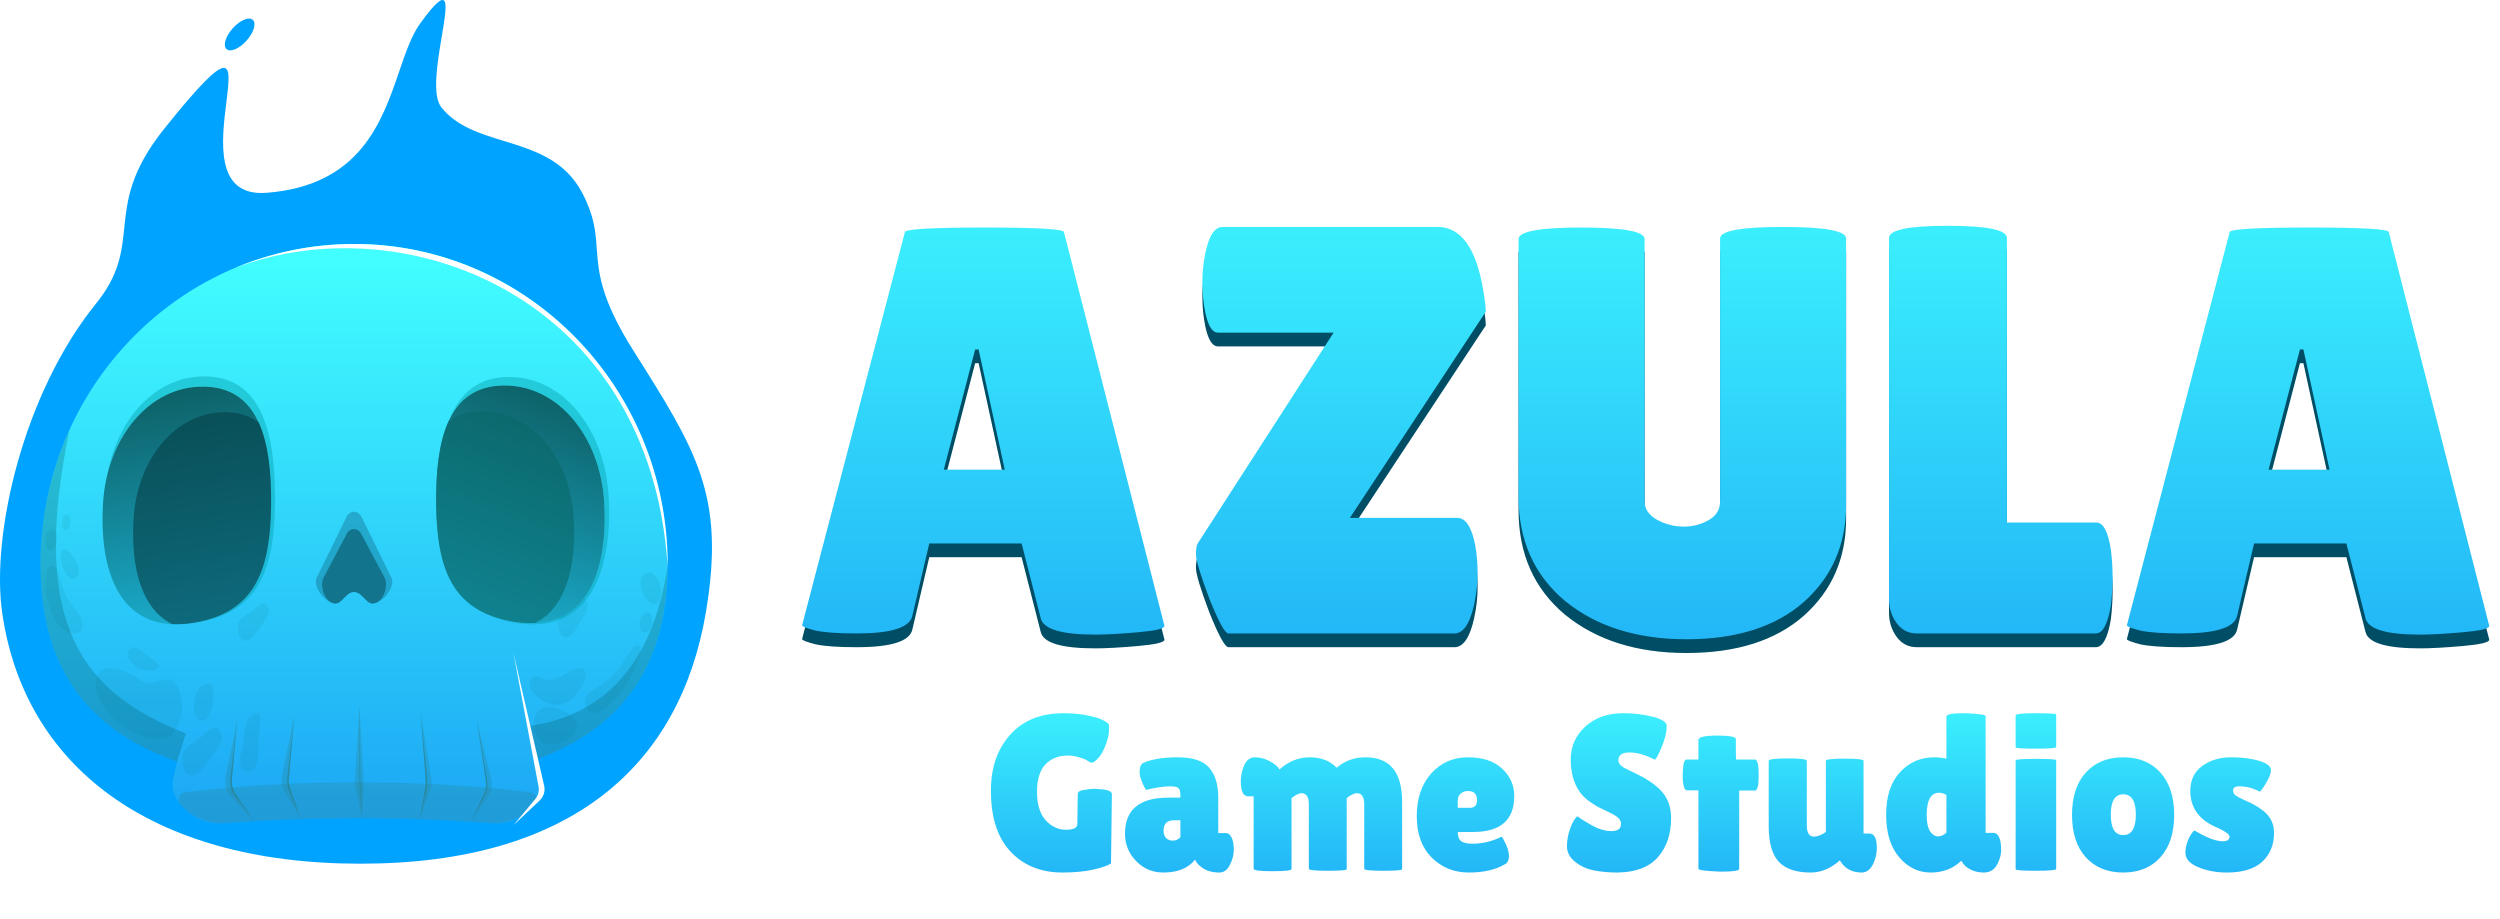 <svg width="1818" height="668" viewBox="0 0 1818 668" fill="none" xmlns="http://www.w3.org/2000/svg">
<path d="M796.542 471.493C772.049 471.493 758.816 467.552 756.846 459.668L742.909 405.191H675.763L663.516 457.557C661.827 466.285 648.313 470.648 622.975 470.648C609.461 470.648 599.466 469.945 592.991 468.537C586.516 466.848 583.278 465.581 583.278 464.736L658.026 178.835C658.026 176.583 677.311 175.457 715.882 175.457C754.452 175.457 773.738 176.583 773.738 178.835L846.797 465.158C846.797 467.129 840.321 468.678 827.371 469.804C814.42 470.93 804.144 471.493 796.542 471.493ZM686.32 351.558H730.663L711.659 264.141H709.125L686.32 351.558ZM885.764 251.894C880.978 251.894 877.6 245.419 875.629 232.468C874.784 227.119 874.362 221.207 874.362 214.731C874.362 208.256 875.066 201.499 876.473 194.461C879.007 181.51 883.23 175.035 889.143 175.035H1045.4C1062.57 175.035 1073.69 190.66 1078.76 221.91C1079.88 228.667 1080.45 233.594 1080.45 236.691L981.627 386.61H1058.91C1059.19 386.61 1059.47 386.61 1059.75 386.61C1065.95 386.61 1070.31 393.367 1072.85 406.88C1073.97 413.356 1074.53 420.113 1074.53 427.151C1074.53 434.189 1073.69 441.65 1072 449.533C1068.9 463.61 1064.12 470.648 1057.64 470.648H893.366C890.832 470.648 886.186 462.202 879.43 445.31C872.954 428.136 869.717 417.438 869.717 413.215C869.717 408.992 870.139 406.317 870.983 405.191L969.803 251.894H885.764ZM1250.84 183.481C1250.84 177.85 1266.04 175.035 1296.45 175.035C1327.13 175.035 1342.48 177.85 1342.48 183.481V377.319C1342.48 406.036 1332.2 429.544 1311.65 447.844C1291.1 465.862 1262.66 474.871 1226.34 474.871C1190.31 474.871 1160.89 465.581 1138.08 446.999C1115.56 428.136 1104.3 402.798 1104.3 370.984V183.903C1104.3 178.272 1119.5 175.457 1149.91 175.457C1180.59 175.457 1195.94 178.272 1195.94 183.903V374.363C1195.94 379.994 1198.89 384.498 1204.81 387.877C1211 391.255 1217.48 392.944 1224.23 392.944C1230.99 392.944 1237.04 391.396 1242.39 388.299C1248.02 385.202 1250.84 380.557 1250.84 374.363V183.481ZM1373.7 445.732V183.058C1373.7 177.146 1387.92 174.19 1416.35 174.19C1445.07 174.19 1459.43 177.146 1459.43 183.058V389.988H1524.46C1529.53 389.988 1533.05 396.604 1535.02 409.836C1535.86 416.312 1536.29 422.928 1536.29 429.685C1536.29 436.442 1535.86 443.339 1535.02 450.378C1532.77 463.892 1529.11 470.648 1524.04 470.648H1393.97C1387.78 470.648 1382.85 468.115 1379.19 463.047C1375.53 457.979 1373.7 452.208 1373.7 445.732ZM1759.93 471.493C1735.43 471.493 1722.2 467.552 1720.23 459.668L1706.29 405.191H1639.15L1626.9 457.557C1625.21 466.285 1611.7 470.648 1586.36 470.648C1572.85 470.648 1562.85 469.945 1556.38 468.537C1549.9 466.848 1546.66 465.581 1546.66 464.736L1621.41 178.835C1621.41 176.583 1640.7 175.457 1679.27 175.457C1717.84 175.457 1737.12 176.583 1737.12 178.835L1810.18 465.158C1810.18 467.129 1803.71 468.678 1790.75 469.804C1777.8 470.93 1767.53 471.493 1759.93 471.493ZM1649.7 351.558H1694.05L1675.04 264.141H1672.51L1649.7 351.558Z" fill="#004E66"/>
<path d="M796.542 461.493C772.049 461.493 758.816 457.552 756.846 449.668L742.909 395.191H675.763L663.516 447.557C661.827 456.285 648.313 460.648 622.975 460.648C609.461 460.648 599.466 459.945 592.991 458.537C586.516 456.848 583.278 455.581 583.278 454.736L658.026 168.835C658.026 166.583 677.311 165.457 715.882 165.457C754.452 165.457 773.738 166.583 773.738 168.835L846.797 455.158C846.797 457.129 840.321 458.678 827.371 459.804C814.42 460.93 804.144 461.493 796.542 461.493ZM686.32 341.558H730.663L711.659 254.141H709.125L686.32 341.558ZM885.764 241.894C880.978 241.894 877.6 235.419 875.629 222.468C874.784 217.119 874.362 211.207 874.362 204.731C874.362 198.256 875.066 191.499 876.473 184.461C879.007 171.51 883.23 165.035 889.143 165.035H1045.4C1062.57 165.035 1073.69 180.66 1078.76 211.91C1079.88 218.667 1080.45 223.594 1080.45 226.691L981.627 376.61H1058.91C1059.19 376.61 1059.47 376.61 1059.75 376.61C1065.95 376.61 1070.31 383.367 1072.85 396.88C1073.97 403.356 1074.53 410.113 1074.53 417.151C1074.53 424.189 1073.69 431.65 1072 439.533C1068.9 453.61 1064.12 460.648 1057.64 460.648H893.366C890.832 460.648 886.186 452.202 879.43 435.31C872.954 418.136 869.717 407.438 869.717 403.215C869.717 398.992 870.139 396.317 870.983 395.191L969.803 241.894H885.764ZM1250.84 173.481C1250.84 167.85 1266.04 165.035 1296.45 165.035C1327.13 165.035 1342.48 167.85 1342.48 173.481V367.319C1342.48 396.036 1332.2 419.544 1311.65 437.844C1291.1 455.862 1262.66 464.871 1226.34 464.871C1190.31 464.871 1160.89 455.581 1138.08 436.999C1115.56 418.136 1104.3 392.798 1104.3 360.984V173.903C1104.3 168.272 1119.5 165.457 1149.91 165.457C1180.59 165.457 1195.94 168.272 1195.94 173.903V364.363C1195.94 369.994 1198.89 374.498 1204.81 377.877C1211 381.255 1217.48 382.944 1224.23 382.944C1230.99 382.944 1237.04 381.396 1242.39 378.299C1248.02 375.202 1250.84 370.557 1250.84 364.363V173.481ZM1373.7 435.732V173.058C1373.7 167.146 1387.92 164.19 1416.35 164.19C1445.07 164.19 1459.43 167.146 1459.43 173.058V379.988H1524.46C1529.53 379.988 1533.05 386.604 1535.02 399.836C1535.86 406.312 1536.29 412.928 1536.29 419.685C1536.29 426.442 1535.86 433.339 1535.02 440.378C1532.77 453.892 1529.11 460.648 1524.04 460.648H1393.97C1387.78 460.648 1382.85 458.115 1379.19 453.047C1375.53 447.979 1373.7 442.208 1373.7 435.732ZM1759.93 461.493C1735.43 461.493 1722.2 457.552 1720.23 449.668L1706.29 395.191H1639.15L1626.9 447.557C1625.21 456.285 1611.7 460.648 1586.36 460.648C1572.85 460.648 1562.85 459.945 1556.38 458.537C1549.9 456.848 1546.66 455.581 1546.66 454.736L1621.41 168.835C1621.41 166.583 1640.7 165.457 1679.27 165.457C1717.84 165.457 1737.12 166.583 1737.12 168.835L1810.18 455.158C1810.18 457.129 1803.71 458.678 1790.75 459.804C1777.8 460.93 1767.53 461.493 1759.93 461.493ZM1649.7 341.558H1694.05L1675.04 254.141H1672.51L1649.7 341.558Z" fill="url(#paint0_linear_100_402)"/>
<path d="M783.434 599.214L783.756 577.298C783.756 575.794 785.314 574.827 788.429 574.398C791.545 573.861 794.123 573.592 796.164 573.592L802.449 574.075C806.531 574.72 808.572 575.848 808.572 577.459L807.928 627.897C805.779 629.401 801.428 630.905 794.875 632.409C788.429 633.806 781.017 634.504 772.637 634.504C757.06 634.504 744.491 629.455 734.93 619.357C725.369 609.258 720.588 594.433 720.588 574.881C720.588 558.23 725.261 544.694 734.608 534.273C743.954 523.853 756.899 518.642 773.443 518.642C780.963 518.642 787.731 519.394 793.747 520.898C799.871 522.295 804.06 524.229 806.316 526.699C806.424 527.559 806.477 529.17 806.477 531.534C806.477 533.897 805.672 537.281 804.06 541.686C802.449 545.983 800.623 549.206 798.581 551.354C796.54 553.503 795.036 554.577 794.069 554.577C793.21 554.577 792.243 554.201 791.169 553.449C790.202 552.59 788.214 551.73 785.206 550.871C782.198 549.904 779.298 549.421 776.505 549.421C769.844 549.421 764.419 551.569 760.229 555.866C756.147 560.163 754.106 566.824 754.106 575.848C754.106 584.872 756.201 591.747 760.39 596.474C764.688 601.094 769.576 603.403 775.054 603.403C780.641 603.403 783.434 602.007 783.434 599.214ZM833.242 574.398C830.234 569.026 828.73 564.675 828.73 561.345C828.73 557.907 829.643 555.705 831.47 554.738C837.593 552.053 845.972 550.71 856.608 550.71C867.351 550.71 874.924 553.234 879.329 558.283C883.734 563.225 885.936 570.584 885.936 580.36V605.821H891.415C893.241 605.821 894.638 606.895 895.604 609.043C896.679 611.192 897.216 614.146 897.216 617.906C897.216 621.666 896.249 625.373 894.315 629.025C892.489 632.678 889.964 634.504 886.742 634.504C880.94 634.504 876.267 632.946 872.722 629.831C871.111 628.542 869.875 626.984 869.016 625.158C864.074 631.389 856.393 634.504 845.972 634.504C838.13 634.504 831.523 631.711 826.152 626.125C820.78 620.538 818.095 613.931 818.095 606.304C818.095 588.793 828.569 580.038 849.518 580.038H858.38V578.426C858.38 575.633 857.897 573.861 856.93 573.109C856.071 572.249 853.976 571.819 850.646 571.819C846.563 571.819 840.762 572.679 833.242 574.398ZM846.134 604.048C846.134 606.411 846.778 608.238 848.067 609.527C849.356 610.709 850.968 611.299 852.902 611.299C854.943 611.299 856.769 610.494 858.38 608.882V596.474H853.868C848.712 596.474 846.134 598.999 846.134 604.048ZM979.335 632.087C979.335 632.839 974.715 633.215 965.476 633.215C956.345 633.215 951.779 632.731 951.779 631.765V584.872C951.779 579.501 950.007 576.815 946.461 576.815C944.635 576.815 942.218 577.997 939.21 580.36V631.926C939.21 633 934.591 633.537 925.352 633.537C916.22 633.537 911.655 632.946 911.655 631.765V579.071H907.626C904.081 579.071 902.308 575.365 902.308 567.952C902.308 564.622 902.953 561.238 904.242 557.8C905.961 553.073 908.754 550.71 912.621 550.71C916.489 550.71 920.195 551.73 923.74 553.771C927.393 555.813 929.595 557.746 930.347 559.573C937.008 553.664 944.367 550.71 952.424 550.71C960.588 550.71 967.141 553.234 972.083 558.283C977.884 553.234 984.867 550.71 993.032 550.71C1010.76 550.71 1019.62 561.506 1019.62 583.099V632.087C1019.62 632.839 1015 633.215 1005.76 633.215C996.631 633.215 992.065 632.731 992.065 631.765V584.872C992.065 579.501 990.292 576.815 986.747 576.815C984.813 576.815 982.343 577.997 979.335 580.36V632.087ZM1094.24 628.542C1087.48 632.517 1078.77 634.504 1068.14 634.504C1057.5 634.504 1048.53 630.905 1041.23 623.707C1033.92 616.402 1030.27 606.358 1030.27 593.574C1030.27 580.682 1033.76 570.315 1040.74 562.473C1047.83 554.631 1056.75 550.71 1067.49 550.71C1078.24 550.71 1086.51 553.449 1092.31 558.928C1098.22 564.407 1101.17 571.067 1101.17 578.91C1101.17 596.313 1091.18 605.015 1071.2 605.015H1060.08C1060.08 608.238 1060.94 610.494 1062.66 611.783C1064.49 612.965 1067.12 613.555 1070.56 613.555C1078.08 613.555 1085.22 611.837 1091.99 608.399C1092.09 608.291 1092.58 609.043 1093.44 610.655C1096.02 615.274 1097.31 619.195 1097.31 622.418C1097.31 625.534 1096.28 627.575 1094.24 628.542ZM1074.1 581.971C1074.1 577.459 1071.9 575.203 1067.49 575.203C1065.45 575.203 1063.68 575.848 1062.18 577.137C1060.78 578.319 1060.08 580.091 1060.08 582.455V587.45H1068.78C1072.33 587.45 1074.1 585.624 1074.1 581.971ZM1147.07 593.574C1149.11 595.185 1152.6 597.387 1157.54 600.181C1162.59 602.974 1167.37 604.37 1171.88 604.37C1176.5 604.37 1178.81 602.598 1178.81 599.053C1178.81 597.441 1178.17 596.045 1176.88 594.863C1175.59 593.574 1173.23 592.123 1169.79 590.512C1166.35 588.901 1163.77 587.665 1162.05 586.806C1160.33 585.839 1158.02 584.335 1155.12 582.294C1152.33 580.145 1150.18 577.943 1148.68 575.687C1144.38 569.563 1142.23 561.775 1142.23 552.321C1142.23 542.867 1145.72 534.918 1152.71 528.472C1159.8 521.919 1169.04 518.642 1180.42 518.642C1188.16 518.642 1195.3 519.502 1201.86 521.221C1208.41 522.832 1211.79 524.981 1212.01 527.666C1212.01 527.989 1212.01 528.311 1212.01 528.633C1212.01 532.393 1210.83 537.174 1208.46 542.975C1206.1 548.669 1204.43 551.838 1203.47 552.482C1196.59 548.937 1190.41 547.165 1184.94 547.165C1179.56 547.165 1176.88 549.098 1176.88 552.966C1176.88 555.329 1178.87 557.424 1182.84 559.25C1183.7 559.68 1184.94 560.271 1186.55 561.023C1188.16 561.775 1189.98 562.688 1192.03 563.762C1194.17 564.729 1196.43 566.018 1198.79 567.63C1201.26 569.134 1203.9 571.175 1206.69 573.753C1212.38 579.125 1215.23 586.215 1215.23 595.024C1215.23 606.519 1212.06 615.919 1205.72 623.224C1199.38 630.529 1189.61 634.289 1176.39 634.504C1169.95 634.504 1164.09 633.967 1158.83 632.893C1153.67 631.818 1149.16 629.723 1145.29 626.608C1141.43 623.493 1139.49 619.733 1139.49 615.328C1139.49 610.923 1140.3 606.573 1141.91 602.275C1143.52 597.871 1145.24 594.97 1147.07 593.574ZM1264.74 631.926C1264.74 633.215 1260.23 633.859 1251.21 633.859C1240.46 633.43 1235.09 632.731 1235.09 631.765V574.72H1226.87C1224.72 574.72 1223.65 571.014 1223.65 563.601C1223.65 561.667 1223.81 559.304 1224.13 556.511C1224.56 553.718 1225.37 552.321 1226.55 552.321H1235.09V538.141C1235.09 535.992 1239.6 534.918 1248.63 534.918C1257.76 534.918 1262.32 535.777 1262.32 537.496V547.809L1262.49 552.321H1276.18C1278.01 552.321 1278.92 556.081 1278.92 563.601C1278.92 571.121 1278.01 574.881 1276.18 574.881H1264.74V631.926ZM1286.2 553.288C1286.2 552.106 1290.82 551.515 1300.06 551.515C1309.3 551.515 1313.92 552.106 1313.92 553.288V600.342C1313.92 605.713 1315.64 608.399 1319.07 608.399C1321.65 608.399 1324.55 607.271 1327.77 605.015V553.288C1327.77 552.214 1332.34 551.677 1341.47 551.677C1350.6 551.677 1355.17 552.214 1355.17 553.288V606.143H1359.36C1363.01 606.143 1364.84 609.634 1364.84 616.617C1364.84 620.162 1364.09 623.761 1362.58 627.414C1360.43 632.141 1357.53 634.504 1353.88 634.504C1346.68 634.504 1341.36 631.55 1337.93 625.641L1337.77 625.802C1331.21 631.603 1324.18 634.504 1316.66 634.504C1306.24 634.504 1298.55 631.926 1293.61 626.769C1288.67 621.505 1286.2 612.857 1286.2 600.825V553.288ZM1415.43 521.059C1415.43 519.448 1419.67 518.642 1428.16 518.642C1431.06 518.642 1434.39 518.857 1438.15 519.287C1442.02 519.609 1443.95 520.093 1443.95 520.737V605.659H1449.59C1452.28 605.659 1454.05 608.077 1454.91 612.911C1455.12 614.307 1455.23 616.241 1455.23 618.712C1455.23 621.075 1454.48 623.976 1452.97 627.414C1450.83 632.141 1447.39 634.504 1442.66 634.504C1439.12 634.504 1435.95 633.806 1433.15 632.409C1430.47 631.013 1428.64 629.562 1427.67 628.058L1426.22 625.963C1420.32 631.657 1412.9 634.504 1403.99 634.504C1395.07 634.504 1387.44 630.798 1381.1 623.385C1374.77 615.973 1371.6 605.659 1371.6 592.446C1371.6 579.125 1374.93 568.865 1381.59 561.667C1388.25 554.362 1396.57 550.71 1406.56 550.71C1409.47 550.71 1412.42 551.032 1415.43 551.677V521.059ZM1410.11 576.493C1404.09 576.493 1401.09 581.918 1401.09 592.768C1401.09 598.247 1401.95 602.222 1403.66 604.693C1405.38 607.056 1407.26 608.238 1409.3 608.238C1411.45 608.238 1413.49 607.325 1415.43 605.498V578.104C1413.6 577.03 1411.83 576.493 1410.11 576.493ZM1495.26 631.926C1495.26 632.785 1490.32 633.215 1480.44 633.215C1470.66 633.215 1465.77 632.839 1465.77 632.087V552.966C1465.77 552.214 1470.66 551.838 1480.44 551.838C1490.32 551.838 1495.26 552.16 1495.26 552.805V631.926ZM1495.26 543.297C1495.26 544.049 1490.32 544.425 1480.44 544.425C1470.66 544.425 1465.77 544.103 1465.77 543.458V520.254C1465.77 519.179 1470.66 518.642 1480.44 518.642C1490.32 518.642 1495.26 518.965 1495.26 519.609V543.297ZM1516.77 623.385C1510.1 615.973 1506.77 605.713 1506.77 592.607C1506.77 579.501 1510.1 569.241 1516.77 561.829C1523.53 554.416 1532.61 550.71 1544 550.71C1555.39 550.71 1564.41 554.416 1571.07 561.829C1577.73 569.241 1581.06 579.501 1581.06 592.607C1581.06 605.713 1577.73 615.973 1571.07 623.385C1564.41 630.798 1555.39 634.504 1544 634.504C1532.61 634.504 1523.53 630.798 1516.77 623.385ZM1544 577.621C1537.98 577.621 1534.97 582.562 1534.97 592.446C1534.97 602.329 1537.98 607.271 1544 607.271C1550.12 607.271 1553.18 602.329 1553.18 592.446C1553.18 582.562 1550.12 577.621 1544 577.621ZM1595.84 603.887C1604.54 609.151 1611.41 611.783 1616.46 611.783C1619.69 611.783 1621.3 610.655 1621.3 608.399C1621.3 606.787 1618.5 604.693 1612.92 602.114C1599.49 596.635 1592.78 587.665 1592.78 575.203C1592.78 567.254 1595.68 561.184 1601.48 556.994C1607.28 552.805 1614.21 550.71 1622.26 550.71C1630.43 550.71 1637.3 551.569 1642.89 553.288C1648.58 555.007 1651.43 557.263 1651.43 560.056C1651.43 562.419 1650.25 565.535 1647.89 569.402C1645.63 573.27 1644.07 575.365 1643.21 575.687C1638.59 573.109 1633.6 571.819 1628.23 571.819C1625.33 571.819 1623.88 572.84 1623.88 574.881C1623.88 576.17 1624.41 577.298 1625.49 578.265C1626.67 579.125 1628.76 580.253 1631.77 581.649C1634.78 582.938 1637.25 584.12 1639.18 585.194C1641.23 586.269 1643.48 587.773 1645.95 589.706C1651.11 593.789 1653.69 599.106 1653.69 605.659C1653.69 614.254 1650.84 621.237 1645.15 626.608C1639.45 631.872 1630.86 634.504 1619.36 634.504C1611.74 634.504 1604.81 633.215 1598.58 630.637C1592.35 628.058 1589.23 624.513 1589.23 620.001C1589.23 616.993 1589.93 613.824 1591.33 610.494C1592.83 607.163 1594.33 604.961 1595.84 603.887Z" fill="url(#paint1_linear_100_402)"/>
<path fill-rule="evenodd" clip-rule="evenodd" d="M262.095 628.082C416.275 628.082 494.723 555.855 513.346 445.072C527.507 360.83 506.885 328.203 460.881 255.415L460.602 254.974C436.574 216.956 435.212 198.058 433.968 180.811C433.083 168.537 432.259 157.1 423.369 140.205C410.687 116.101 388.193 109.194 366.442 102.516C349.006 97.162 332.049 91.955 321.007 78.153C314.043 69.449 318.025 45.752 321.224 26.715C325.291 2.511 328.092 -14.159 305.521 17.097C299.268 25.756 295.03 38.135 290.369 51.748C277.687 88.789 261.876 134.968 193.828 140.205C156.037 143.113 161.117 102.421 164.597 74.543C168.237 45.386 170.127 30.247 119.383 93.677C94.615 124.637 92.418 145.893 90.365 165.747C88.551 183.3 86.85 199.756 69.767 220.853C17.024 285.993 -6.457 388.354 1.523 445.072C17.109 555.855 107.914 628.082 262.095 628.082ZM164.73 35.719C167.505 38.203 174.024 35.446 179.292 29.561C184.56 23.677 186.582 16.893 183.807 14.409C181.032 11.925 174.513 14.682 169.245 20.566C163.977 26.451 161.955 33.235 164.73 35.719Z" fill="#00A3FF"/>
<g filter="url(#filter0_d_100_402)">
<path d="M485.497 410.618C485.497 281.833 383.396 177.418 257.469 177.418C131.543 177.418 29.441 281.833 29.441 410.618C29.441 490.593 68.808 533.018 128.8 553.75L126.142 565.208C124.356 572.907 126.789 580.977 132.534 586.406L135.956 589.64C143.02 596.317 152.641 599.546 162.328 598.738C190.668 596.375 224.221 595.008 260.212 595.008C296.203 595.008 329.756 596.375 358.096 598.738C367.782 599.546 377.403 596.317 384.468 589.641L387.902 586.395C393.64 580.972 396.075 572.914 394.299 565.22L391.224 551.897C448.359 530.547 485.554 488.328 485.554 410.618H485.497Z" fill="url(#paint2_linear_100_402)"/>
<path d="M135.126 533.414C60.221 503.552 21.098 455.541 50.41 313.006C36.983 342.731 29.441 375.751 29.441 410.624C29.441 490.6 68.808 533.025 128.8 553.757L135.126 533.414Z" fill="#035459" fill-opacity="0.25"/>
<path d="M385.432 527.849L391.22 551.901C448.013 530.689 485.094 488.744 485.494 411.789C479.992 447.195 463.305 516.724 385.432 527.849Z" fill="#035459" fill-opacity="0.25"/>
<g style="mix-blend-mode:multiply" opacity="0.25">
<path d="M260.202 568.922C214.284 568.922 171.355 571.559 134.706 576.122C130.08 576.698 128.261 582.378 131.649 585.58L134.091 587.888C142.333 595.677 153.555 599.439 164.858 598.53C192.654 596.295 225.281 595.008 260.202 595.008C295.123 595.008 327.749 596.295 355.546 598.53C366.849 599.439 378.071 595.677 386.312 587.888L388.754 585.58C392.143 582.378 390.324 576.698 385.698 576.122C349.049 571.559 306.12 568.922 260.202 568.922Z" fill="#2C7D82"/>
</g>
<path d="M373.334 474.664L395.722 571.424C396.612 575.272 395.396 579.304 392.525 582.017L373.334 600.154L389.226 581.116C391.355 578.565 392.233 575.197 391.619 571.931L373.334 474.664Z" fill="white"/>
<path d="M257.475 177.418C226.451 177.418 196.855 183.802 169.887 195.267C293.327 147.47 472.85 214.791 485.503 411.853C485.503 411.441 485.503 411.03 485.503 410.686C485.503 281.833 383.402 177.418 257.475 177.418Z" fill="white"/>
<g style="mix-blend-mode:multiply" opacity="0.25">
<path d="M261.411 513.391L258.067 566.615C257.973 568.104 258.08 569.599 258.384 571.06L263.297 594.671L264.554 568.927L261.411 513.391Z" fill="#2C7D82"/>
</g>
<g style="mix-blend-mode:multiply" opacity="0.25">
<path d="M305.872 518.055L309.602 567.945C309.705 569.324 309.636 570.711 309.397 572.073L305.301 595.422L312.882 574.206C313.831 571.551 314.091 568.7 313.64 565.917L305.872 518.055Z" fill="#2C7D82"/>
</g>
<g style="mix-blend-mode:multiply" opacity="0.25">
<path d="M346.787 523.896L353.354 567.845C353.841 571.104 353.352 574.434 351.949 577.416L342.73 597.007L354.716 579.401C357.379 575.489 358.256 570.63 357.128 566.034L346.787 523.896Z" fill="#2C7D82"/>
</g>
<g style="mix-blend-mode:multiply" opacity="0.25">
<path d="M213.993 520.66L210.018 566.441C209.814 568.799 210.113 571.174 210.896 573.407L218.278 594.458L207.118 575.875C204.962 572.286 204.235 568.017 205.08 563.916L213.993 520.66Z" fill="#2C7D82"/>
</g>
<g style="mix-blend-mode:multiply" opacity="0.25">
<path d="M172.506 523.547L168.59 566.738C168.241 570.592 169.242 574.448 171.422 577.645L184.619 597.001L168.228 579.479C164.532 575.528 162.981 570.03 164.067 564.73L172.506 523.547Z" fill="#2C7D82"/>
</g>
<g style="mix-blend-mode:multiply" opacity="0.65">
<path d="M261.4 513.391V568.927L263.286 594.671L262.086 568.927L261.4 513.391Z" fill="#2C7D82"/>
</g>
<g style="mix-blend-mode:multiply" opacity="0.65">
<path d="M305.872 518.055L309.602 567.945C309.705 569.324 309.636 570.711 309.397 572.073L305.301 595.422L310.33 572.669C310.708 570.96 310.814 569.204 310.646 567.462L305.872 518.055Z" fill="#2C7D82"/>
</g>
<g style="mix-blend-mode:multiply" opacity="0.65">
<path d="M346.787 523.896L353.354 567.845C353.841 571.104 353.352 574.434 351.949 577.416L342.73 597.007L352.583 577.86C354.235 574.648 354.801 570.987 354.195 567.426L346.787 523.896Z" fill="#2C7D82"/>
</g>
<g style="mix-blend-mode:multiply" opacity="0.65">
<path d="M213.994 520.66L210.019 566.441C209.815 568.799 210.114 571.174 210.897 573.407L218.279 594.458L209.99 574.02C208.943 571.439 208.559 568.637 208.872 565.87L213.994 520.66Z" fill="#2C7D82"/>
</g>
<g style="mix-blend-mode:multiply" opacity="0.65">
<path d="M172.509 523.547L168.593 566.738C168.243 570.592 169.244 574.448 171.425 577.645L184.622 597.001L170.653 578.072C168.138 574.664 167.013 570.427 167.506 566.221L172.509 523.547Z" fill="#2C7D82"/>
</g>
<g opacity="0.5">
<path d="M126.38 532.812C120.324 542.354 98.098 537.686 82.729 522.583C67.359 507.48 66.959 493.476 73.016 488.122C79.072 482.767 95.641 488.602 102.098 494.437C108.554 500.272 121.067 491.005 126.323 495.879C131.58 500.753 136.836 516.268 126.323 532.743L126.38 532.812Z" fill="#0D7379" fill-opacity="0.21"/>
<path d="M94.898 480.841C99.984 487.774 109.697 489.285 114.267 486.333C118.838 483.381 110.211 479.537 103.469 473.701C96.727 467.866 88.899 472.74 94.841 480.841H94.898Z" fill="#0D7379" fill-opacity="0.21"/>
<path d="M38.348 447.815C45.147 462.025 58.003 464.016 59.888 456.259C61.774 448.501 51.832 442.048 47.204 431.339C42.576 420.63 43.719 412.873 37.777 411.568C31.835 410.264 31.035 432.575 38.291 447.815H38.348Z" fill="#0D7379" fill-opacity="0.21"/>
<path d="M45.598 399.91C48.855 395.791 62.282 414.464 55.539 419.956C48.797 425.448 41.256 405.402 45.598 399.91Z" fill="#0D7379" fill-opacity="0.21"/>
<path d="M37.255 400.253C41.083 399.635 44.283 386.317 38.055 384.739C31.827 383.16 31.027 401.214 37.255 400.253Z" fill="#0D7379" fill-opacity="0.21"/>
<path d="M48.181 385.697C50.981 385.285 53.267 375.606 48.753 374.439C44.239 373.272 43.668 386.384 48.181 385.697Z" fill="#0D7379" fill-opacity="0.21"/>
<path d="M144.219 537.622C135.705 543.389 132.506 543.938 132.506 553.137C132.506 562.336 139.362 571.123 150.275 555.54C161.188 539.956 163.588 537.073 159.588 531.238C155.589 525.403 150.675 533.16 144.219 537.554V537.622Z" fill="#0D7379" fill-opacity="0.21"/>
<path d="M182.091 445.21C175.407 449.74 172.893 450.152 172.893 457.429C172.893 464.706 178.32 471.571 186.891 459.351C195.461 447.132 197.404 444.798 194.204 440.267C191.005 435.736 187.234 441.777 182.091 445.21Z" fill="#0D7379" fill-opacity="0.21"/>
<path d="M414.244 442.12C407.959 447.475 405.502 448.23 406.13 455.438C406.759 462.646 412.758 468.824 420.186 455.575C427.613 442.326 429.327 439.786 425.785 435.667C422.243 431.548 418.986 438.07 414.186 442.12H414.244Z" fill="#0D7379" fill-opacity="0.21"/>
<path d="M151.07 497.329C154.384 496.917 155.927 497.809 154.727 510.44C153.527 523.072 147.471 525.955 144.214 523.072C140.957 520.189 140.157 513.392 142.214 506.047C144.271 498.702 147.471 497.809 151.127 497.329H151.07Z" fill="#0D7379" fill-opacity="0.21"/>
<path d="M175.698 545.38C178.783 534.739 176.497 522.588 184.611 519.156C192.724 515.723 187.867 527.874 187.867 541.467C187.867 555.059 186.268 559.933 181.411 560.894C176.555 561.855 172.098 558.011 175.755 545.38H175.698Z" fill="#0D7379" fill-opacity="0.21"/>
<path d="M393.087 508.504C405.428 516.261 414.913 512.897 422.569 499.786C430.225 486.674 424.169 481.8 410.856 490.106C397.544 498.413 397.544 492.509 389.83 492.028C382.117 491.548 383.774 502.737 393.087 508.504Z" fill="#0D7379" fill-opacity="0.21"/>
<path d="M390.709 517.718C386.539 522.249 387.853 538.107 395.966 540.509C404.079 542.912 418.592 537.626 419.791 528.839C420.991 520.052 399.166 508.45 390.709 517.649V517.718Z" fill="#0D7379" fill-opacity="0.21"/>
<path d="M425.443 510.432C424.3 502.743 438.355 499.242 446.069 491.005C453.782 482.767 459.781 468.213 464.638 469.174C469.494 470.135 458.581 496.84 449.268 506.588C439.955 516.336 427.842 526.496 425.443 510.501V510.432Z" fill="#0D7379" fill-opacity="0.21"/>
<path d="M477.942 438.557C484.341 434.026 478.742 412.333 469.428 417.207C460.115 422.081 471.028 443.431 477.942 438.557Z" fill="#0D7379" fill-opacity="0.21"/>
<path d="M473.953 454.616C472.639 461.961 464.24 461.892 465.04 453.174C465.84 444.456 476.353 441.023 473.953 454.616Z" fill="#0D7379" fill-opacity="0.21"/>
</g>
<path opacity="0.4" d="M442.642 361.485C440.064 312.537 409.507 273.292 368.914 274.141C347.083 274.617 334.227 286.452 326.951 304.9C334.28 289.949 346.479 280.567 366.051 280.339C405.992 279.812 436.341 317.723 439.303 364.712C442.786 421.364 422.835 463.636 367.839 450.961C360.842 449.37 354.736 447.094 349.437 444.182C355.109 447.55 361.707 450.099 369.429 451.884C425.186 464.621 445.784 420.462 442.66 361.418L442.642 361.485Z" fill="#009CA6"/>
<path d="M367.768 451.004C328.81 442.058 317.596 413.468 317.156 366.301C316.716 319.135 326.057 280.843 366.064 280.334C406.071 279.825 436.354 317.718 439.316 364.707C442.799 421.359 422.848 463.631 367.852 450.956L367.768 451.004Z" fill="url(#paint3_linear_100_402)"/>
<path opacity="0.6" d="M350.043 299C340.116 299.112 332.312 301.853 326.18 306.535C319.14 321.99 316.953 343.081 317.163 366.306C317.621 413.406 328.817 442.063 367.775 451.009C375.629 452.829 382.694 453.372 389.146 453.04C411.231 442.114 419.455 412.478 417.192 376.336C414.542 333.197 386.671 298.438 349.995 298.916L350.043 299Z" fill="#096868"/>
<path opacity="0.4" d="M149.766 273.702C113.085 272.941 84.749 304.911 77.626 347.187C86.198 309 113.588 280.624 148.209 281.084C188.151 281.611 197.575 319.951 197.118 367.051C196.66 414.151 185.464 442.808 146.506 451.754C143.436 452.434 140.463 452.947 137.586 453.291C141.308 452.934 145.191 452.39 149.268 451.511C188.706 442.508 199.9 412.786 200.022 363.643C200.145 314.501 190.293 274.569 149.766 273.702Z" fill="#009CA6"/>
<path d="M146.503 451.815C185.461 442.869 196.676 414.279 197.116 367.112C197.556 319.946 188.214 281.655 148.207 281.145C108.266 280.618 77.917 318.529 74.956 365.518C71.473 422.171 91.424 464.442 146.42 451.767L146.503 451.815Z" fill="url(#paint4_linear_100_402)"/>
<path opacity="0.6" d="M164.3 299.793C174.227 299.905 182.031 302.646 188.163 307.329C195.203 322.783 197.39 343.874 197.18 367.099C196.722 414.199 185.526 442.856 146.568 451.802C138.714 453.622 131.648 454.165 125.197 453.833C103.112 442.907 94.888 413.271 97.151 377.129C99.801 333.99 127.672 299.231 164.348 299.709L164.3 299.793Z" fill="#053E46"/>
<path opacity="0.4" d="M230.261 420.189L251.912 376.119L251.852 376.05C254.484 370.731 260.524 370.8 263.036 376.188L284.687 420.187C287.737 426.404 278.521 438.85 270.898 438.85C266.031 438.85 263.455 430.508 257.474 430.508C251.493 430.508 248.917 438.852 244.05 438.852C236.427 438.852 227.211 426.406 230.261 420.189Z" fill="#0F6A87"/>
<path opacity="0.7" d="M235.232 420.187L251.894 388.722L251.834 388.653C254.465 383.335 260.506 383.404 263.018 388.792L279.733 420.184C282.783 426.401 278.502 438.847 270.88 438.847C266.013 438.847 263.437 430.505 257.456 430.505C251.475 430.505 248.899 438.849 244.032 438.849C236.409 438.849 232.182 426.404 235.232 420.187Z" fill="#0D6072"/>
</g>
<defs>
<filter id="filter0_d_100_402" x="4.626" y="152.603" width="505.743" height="472.366" filterUnits="userSpaceOnUse" color-interpolation-filters="sRGB">
<feFlood flood-opacity="0" result="BackgroundImageFix"/>
<feColorMatrix in="SourceAlpha" type="matrix" values="0 0 0 0 0 0 0 0 0 0 0 0 0 0 0 0 0 0 127 0" result="hardAlpha"/>
<feOffset/>
<feGaussianBlur stdDeviation="12.408"/>
<feComposite in2="hardAlpha" operator="out"/>
<feColorMatrix type="matrix" values="0 0 0 0 1 0 0 0 0 1 0 0 0 0 1 0 0 0 1 0"/>
<feBlend mode="normal" in2="BackgroundImageFix" result="effect1_dropShadow_100_402"/>
<feBlend mode="normal" in="SourceGraphic" in2="effect1_dropShadow_100_402" result="shape"/>
</filter>
<linearGradient id="paint0_linear_100_402" x1="1197.96" y1="77.289" x2="1197.96" y2="547.328" gradientUnits="userSpaceOnUse">
<stop stop-color="#42FFFF"/>
<stop offset="1" stop-color="#1CA7F5"/>
</linearGradient>
<linearGradient id="paint1_linear_100_402" x1="1187.14" y1="486.422" x2="1187.14" y2="665.485" gradientUnits="userSpaceOnUse">
<stop stop-color="#42FFFF"/>
<stop offset="1" stop-color="#1CA7F5"/>
</linearGradient>
<linearGradient id="paint2_linear_100_402" x1="257.686" y1="183.23" x2="257.686" y2="594.625" gradientUnits="userSpaceOnUse">
<stop stop-color="#42FFFF"/>
<stop offset="1" stop-color="#1CA7F5"/>
</linearGradient>
<linearGradient id="paint3_linear_100_402" x1="417.172" y1="285.978" x2="356.494" y2="448.045" gradientUnits="userSpaceOnUse">
<stop stop-color="#0D5F64"/>
<stop offset="1" stop-color="#1AAACA"/>
</linearGradient>
<linearGradient id="paint4_linear_100_402" x1="129.292" y1="278.163" x2="157.777" y2="448.856" gradientUnits="userSpaceOnUse">
<stop stop-color="#0D5F64"/>
<stop offset="1" stop-color="#1AAACA"/>
</linearGradient>
</defs>
</svg>
